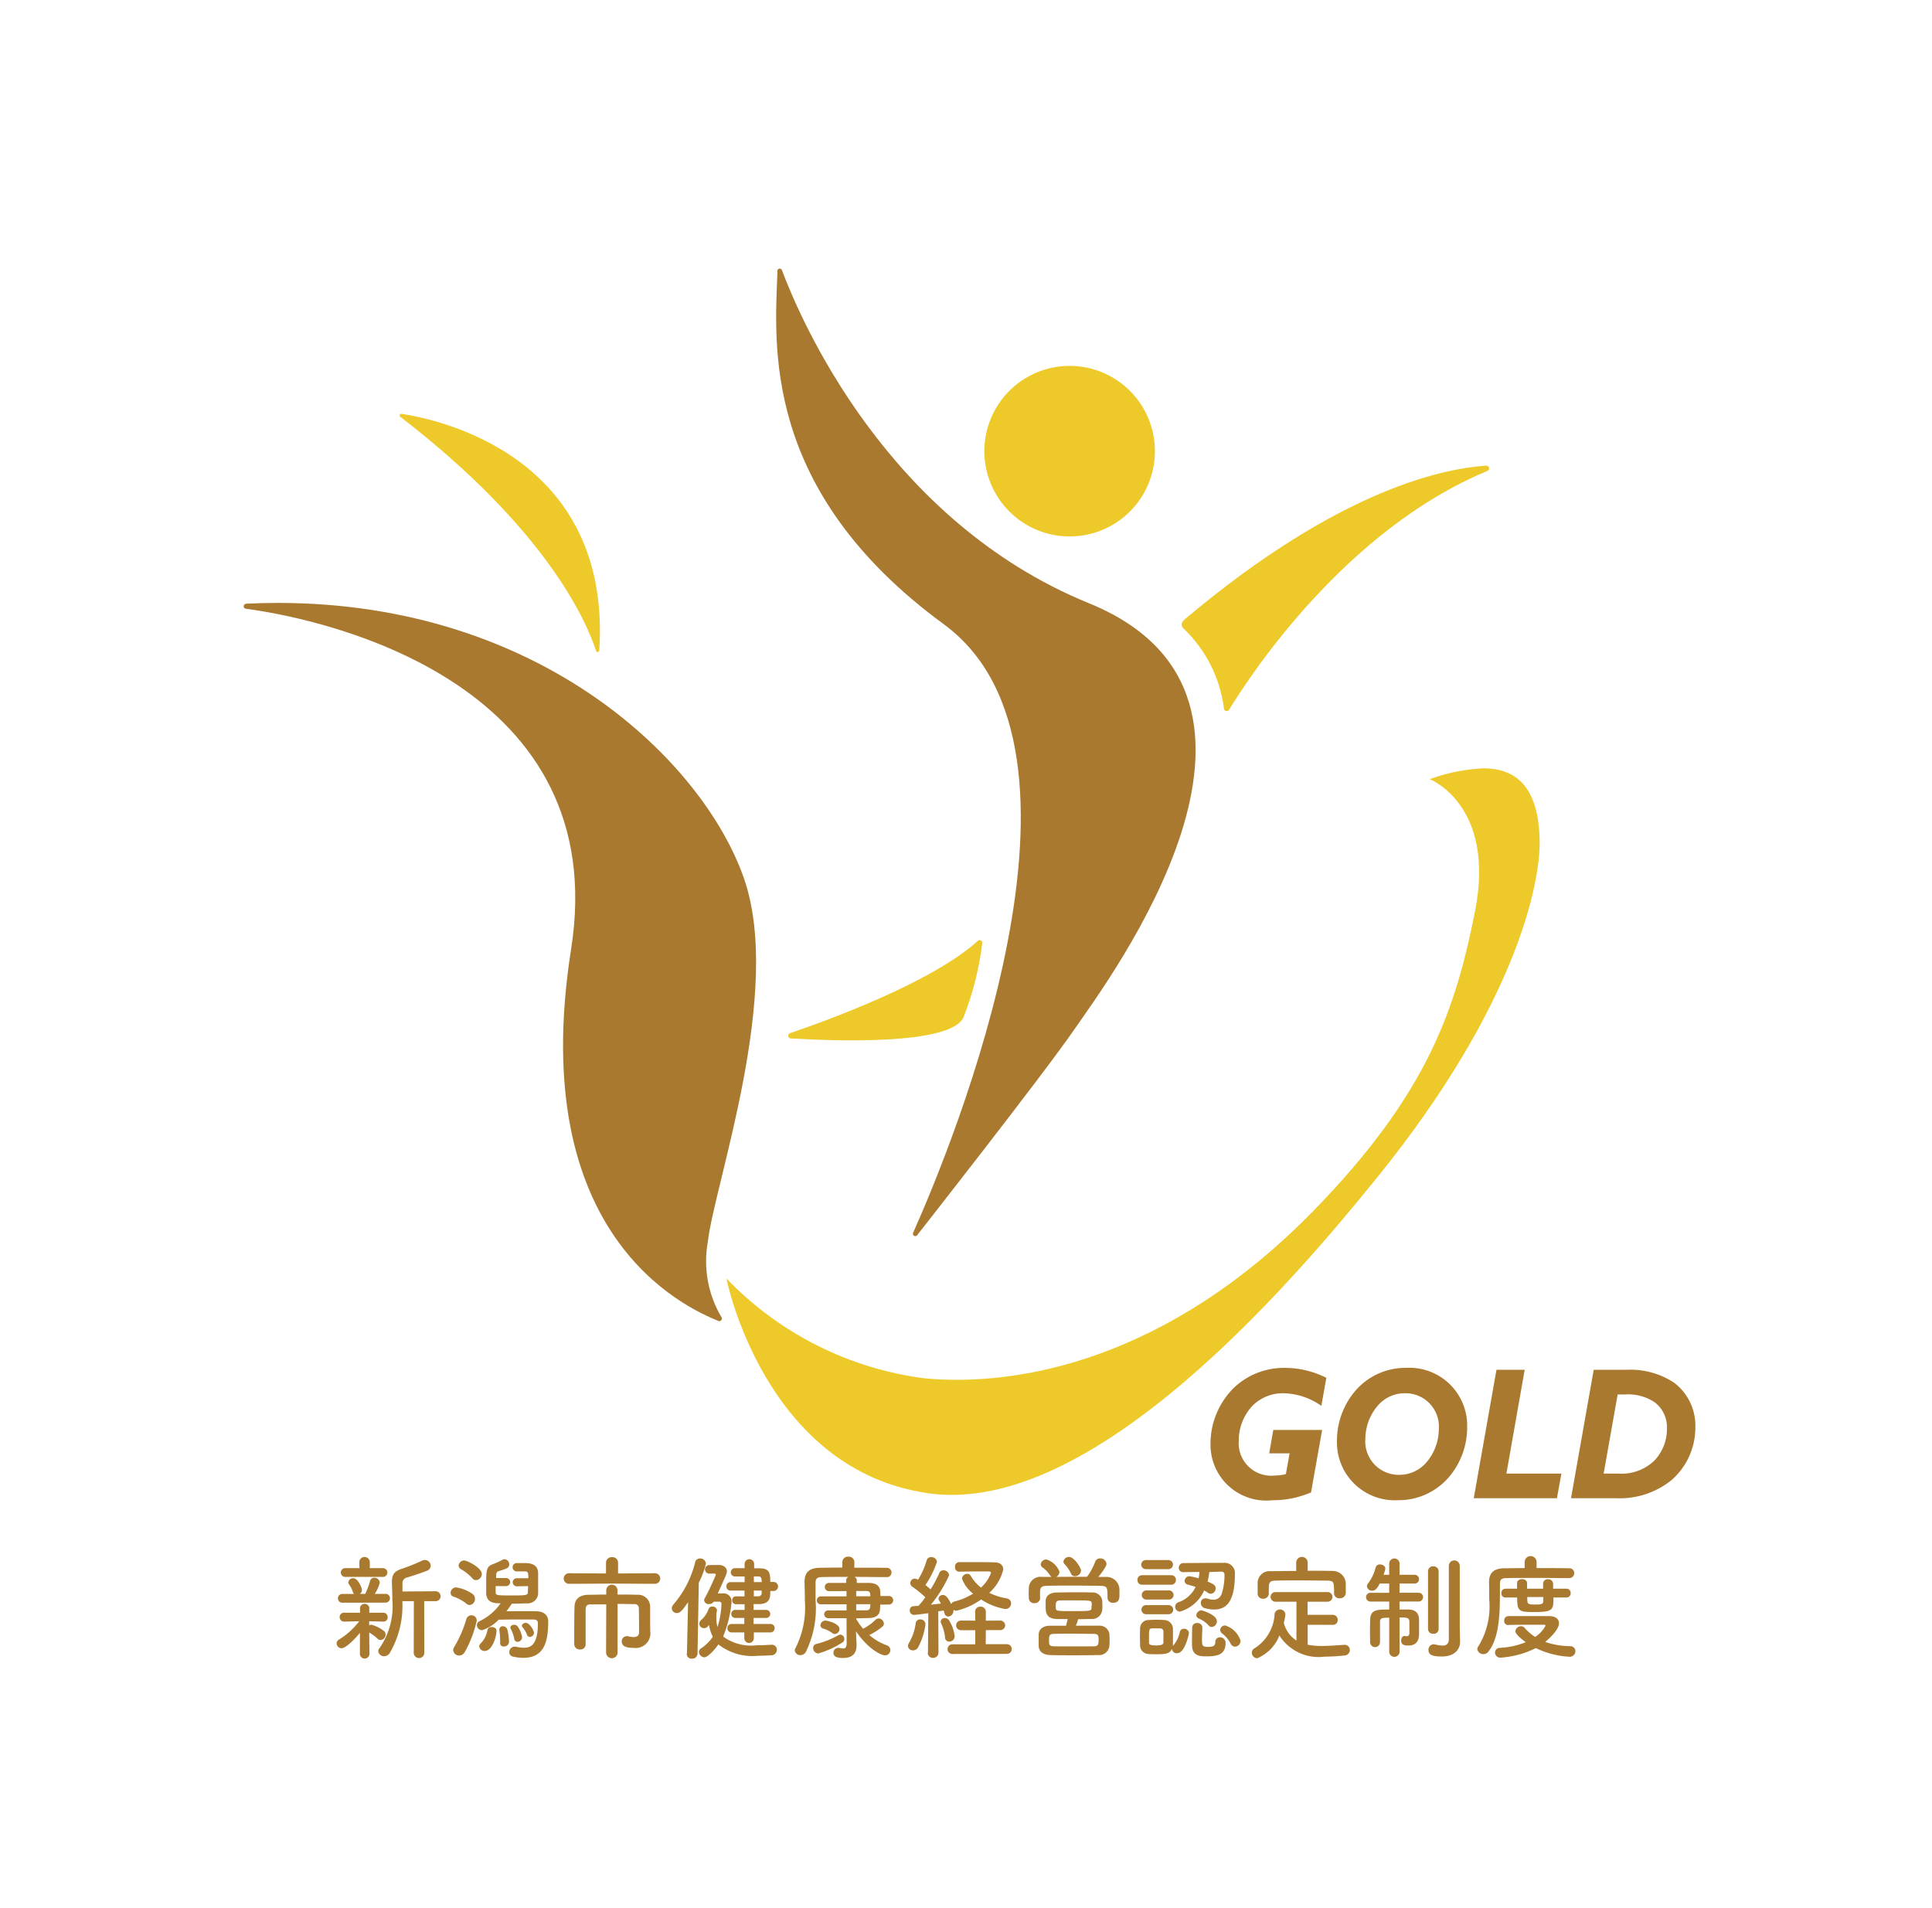 <svg xmlns="http://www.w3.org/2000/svg" xmlns:xlink="http://www.w3.org/1999/xlink" width="81" height="80" viewBox="0 0 81 80"><defs><clipPath id="a"><path d="M119.453,19.262a3.576,3.576,0,1,0,3.577-3.575,3.576,3.576,0,0,0-3.577,3.575" transform="translate(-119.453 -15.687)" fill="none"/></clipPath><linearGradient id="b" x1="-4.342" y1="7.58" x2="-4.305" y2="7.58" gradientUnits="objectBoundingBox"><stop offset="0" stop-color="#aa7930"/><stop offset="0.229" stop-color="#bb8e2e"/><stop offset="0.74" stop-color="#dfb92b"/><stop offset="1" stop-color="#edca2a"/></linearGradient><clipPath id="c"><path d="M.1,53.968a.1.1,0,0,0-.1.1v.008a.1.1,0,0,0,.092.1c3.748.5,15.369,3.274,13.635,14.277-1.9,12.05,4.8,15.019,6.176,15.583a.107.107,0,0,0,.136-.147,4.584,4.584,0,0,1-.578-3.173c.264-2.383,3.176-10.48,1.511-15.246-1.716-4.907-8.524-11.539-19.538-11.539q-.656,0-1.332.032" transform="translate(0 -53.936)" fill="none"/></clipPath><linearGradient id="d" x1="0.197" y1="1.281" x2="0.204" y2="1.281" gradientUnits="objectBoundingBox"><stop offset="0" stop-color="#edca2a"/><stop offset="1" stop-color="#aa7930"/></linearGradient><clipPath id="e"><path d="M25.18,23.542c6.176,4.752,7.824,8.626,8.207,9.813a.069.069,0,0,0,.135-.017c.525-8.191-6.817-9.7-8.291-9.92h-.012a.069.069,0,0,0-.04.125" transform="translate(-25.152 -23.417)" fill="none"/></clipPath><linearGradient id="f" x1="-0.73" y1="5.213" x2="-0.701" y2="5.213" xlink:href="#b"/><clipPath id="g"><path d="M85.931.092c-.109,3.055-.71,9.19,6.965,14.812,7.188,5.264.4,21.753-1.284,25.535a.1.1,0,0,0,.164.1s5.283-6.722,6.633-8.686,10.3-13.868.579-17.824C90.521,10.578,86.908,2.174,86.117.063A.093.093,0,0,0,86.028,0a.094.094,0,0,0-.1.092" transform="translate(-85.876 0)" fill="none"/></clipPath><linearGradient id="h" x1="-0.923" y1="1.434" x2="-0.912" y2="1.434" gradientUnits="objectBoundingBox"><stop offset="0" stop-color="#aa7930"/><stop offset="0.115" stop-color="#bb8e2e"/><stop offset="0.37" stop-color="#dfb92b"/><stop offset="0.5" stop-color="#edca2a"/><stop offset="1" stop-color="#aa7930"/></linearGradient><clipPath id="i"><path d="M164.038,31.777c-1.625.108-6.032.872-12.639,6.442-.173.146-.158.29-.049.387a5.6,5.6,0,0,1,1.693,3.358.115.115,0,0,0,.213.05c.915-1.5,4.89-7.548,10.832-10.016a.115.115,0,0,0-.042-.222h-.009" transform="translate(-151.268 -31.777)" fill="none"/></clipPath><linearGradient id="j" x1="-3.026" y1="4.84" x2="-3.006" y2="4.84" xlink:href="#b"/><clipPath id="k"><path d="M95.769,108.334c-1.919,1.745-6.329,3.345-7.872,3.87a.113.113,0,0,0,.03.22c1.718.105,6.725.306,7.246-.893a12.654,12.654,0,0,0,.783-3.1.113.113,0,0,0-.113-.128.11.11,0,0,0-.075.03" transform="translate(-87.82 -108.304)" fill="none"/></clipPath><linearGradient id="l" x1="-2.783" y1="6.805" x2="-2.752" y2="6.805" xlink:href="#b"/><clipPath id="m"><path d="M107.331,81.039s2.79,1.085,1.9,5.553c-.811,4.069-1.96,7.611-6.761,12.535-6.1,6.258-12.4,7.413-16.333,7.033a14,14,0,0,1-8.291-4.184s1.588,8.04,8.485,9.008,15.316-8.931,18.831-13.283c5.773-7.149,6.8-12.25,6.781-14.033-.027-2.423-1.095-3.081-2.36-3.081a7.641,7.641,0,0,0-2.251.454" transform="translate(-77.845 -80.585)" fill="none"/></clipPath><linearGradient id="n" x1="-0.593" y1="1.19" x2="-0.586" y2="1.19" xlink:href="#b"/><clipPath id="o"><rect width="60.863" height="58.276" fill="none"/></clipPath></defs><g transform="translate(14478 -11149)"><rect width="81" height="80" transform="translate(-14478 11149)" fill="#fff"/><g transform="translate(-14467.784 11160.262)"><g transform="translate(31.053 4.078)"><g clip-path="url(#a)"><rect width="7.152" height="7.15" transform="translate(0 0)" fill="url(#b)"/></g></g><g transform="translate(0 14.021)"><g clip-path="url(#c)"><rect width="37.322" height="37.322" transform="translate(-15.072 15.072) rotate(-45)" fill="url(#d)"/></g></g><g transform="translate(6.539 6.088)"><g clip-path="url(#e)"><rect width="8.921" height="10.011" transform="translate(-0.026 0)" fill="url(#f)"/></g></g><g transform="translate(22.325)"><g clip-path="url(#g)"><rect width="23.487" height="40.626" transform="translate(-0.655 0)" fill="url(#h)"/></g></g><g transform="translate(39.324 8.261)"><g clip-path="url(#i)"><rect width="12.982" height="10.333" transform="translate(-0.043 0)" fill="url(#j)"/></g></g><g transform="translate(22.83 28.155)"><g clip-path="url(#k)"><rect width="8.188" height="4.426" transform="translate(-0.041 0)" fill="url(#l)"/></g></g><g transform="translate(20.237 20.949)"><g clip-path="url(#m)"><rect width="34.117" height="31.366" transform="translate(0 0)" fill="url(#n)"/></g></g><g clip-path="url(#o)"><path d="M160.135,182.507a4.029,4.029,0,0,1-1.615.328,2.337,2.337,0,0,1-2.6-2.372,3.3,3.3,0,0,1,.981-2.343,3.049,3.049,0,0,1,2.165-.833,3.868,3.868,0,0,1,1.71.416l-.208,1.175A2.87,2.87,0,0,0,159,178.35a1.8,1.8,0,0,0-1.316.52,2.143,2.143,0,0,0-.58,1.48,1.362,1.362,0,0,0,1.5,1.45,2.059,2.059,0,0,0,.476-.06l.156-.87h-.855l.171-.982H160.6Z" transform="translate(-115.385 -131.198)" fill="#aa7930"/><path d="M181.779,179.778a3.218,3.218,0,0,1-.766,2.089,2.778,2.778,0,0,1-2.142.967,2.424,2.424,0,0,1-2.551-2.492,3.215,3.215,0,0,1,.766-2.09,2.773,2.773,0,0,1,2.142-.967,2.424,2.424,0,0,1,2.551,2.492m-1.673,1.428a2.151,2.151,0,0,0,.484-1.34,1.4,1.4,0,0,0-1.406-1.516,1.491,1.491,0,0,0-1.19.565,2.15,2.15,0,0,0-.483,1.339,1.4,1.4,0,0,0,1.405,1.517,1.492,1.492,0,0,0,1.19-.565" transform="translate(-130.483 -131.198)" fill="#aa7930"/><path d="M199.335,177.6h1.183l-.766,4.351h2.305l-.186,1.034h-3.488Z" transform="translate(-146.811 -131.431)" fill="#aa7930"/><path d="M215.017,177.6h1.36a3.314,3.314,0,0,1,2.023.55,2.259,2.259,0,0,1,.878,1.86,2.911,2.911,0,0,1-1,2.215,3.442,3.442,0,0,1-2.313.759h-1.9Zm1.026,4.351a1.987,1.987,0,0,0,1.524-.551,1.928,1.928,0,0,0,.521-1.323,1.324,1.324,0,0,0-.505-1.108,1.982,1.982,0,0,0-1.242-.335h-.32l-.588,3.318Z" transform="translate(-158.416 -131.431)" fill="#aa7930"/><path d="M15.963,210.949c-.229.282-.6.644-.764.644a.211.211,0,0,1-.214-.2.2.2,0,0,1,.114-.172,3.078,3.078,0,0,0,.834-.759l-.62.015h0a.186.186,0,0,1-.2-.187.18.18,0,0,1,.2-.185h0l.653,0,0-.21v-.005a.2.2,0,0,1,.391,0v.005l0,.21.591,0h0a.179.179,0,0,1,.177.191.172.172,0,0,1-.177.181h0l-.6-.015.005.177a.174.174,0,0,1,.09-.033,1.566,1.566,0,0,1,.52.258.2.2,0,0,1,.076.157.228.228,0,0,1-.21.228.184.184,0,0,1-.124-.052,1.806,1.806,0,0,0-.353-.263l.01.893a.2.2,0,0,1-.4,0Zm-.725-1.264a.184.184,0,1,1,0-.367h.481a.237.237,0,0,1-.057-.1,1.048,1.048,0,0,0-.148-.29.158.158,0,0,1-.038-.1.2.2,0,0,1,.205-.171c.2,0,.367.405.367.486a.206.206,0,0,1-.086.172h.224a3.439,3.439,0,0,0,.2-.53.18.18,0,0,1,.176-.149.231.231,0,0,1,.234.21,1.579,1.579,0,0,1-.21.468h.439a.184.184,0,1,1,0,.367Zm.133-1.082a.185.185,0,1,1,0-.367h.572l-.005-.273a.221.221,0,0,1,.439,0v.273h.539a.184.184,0,1,1,0,.367Zm2.853,1.016h-.482a3.925,3.925,0,0,1-.534,2.184.282.282,0,0,1-.229.125.237.237,0,0,1-.247-.21.188.188,0,0,1,.052-.129,3.079,3.079,0,0,0,.539-2.022c0-.239-.01-.473-.019-.7v-.058c0-.319.12-.458.439-.553a8.59,8.59,0,0,0,.825-.334.294.294,0,0,1,.119-.028.246.246,0,0,1,.243.238.227.227,0,0,1-.152.21c-.158.07-.692.243-.821.281a.244.244,0,0,0-.21.267v.324l1.364-.009a.209.209,0,1,1,0,.415h-.453l.005,2.184a.223.223,0,0,1-.444,0Z" transform="translate(-11.089 -153.751)" fill="#aa7930"/><path d="M34.039,210.028a1.814,1.814,0,0,0-.548-.3.158.158,0,0,1-.119-.157.235.235,0,0,1,.229-.229,1.626,1.626,0,0,1,.692.277.244.244,0,0,1,.1.2.253.253,0,0,1-.219.263.2.2,0,0,1-.134-.052m-.31,2.169a.242.242,0,0,1-.248-.228.221.221,0,0,1,.038-.124,4.966,4.966,0,0,0,.515-1.188.224.224,0,0,1,.434.067,4.7,4.7,0,0,1-.5,1.321.27.27,0,0,1-.238.152m.549-3.243a1.928,1.928,0,0,0-.482-.381.177.177,0,0,1-.091-.148.239.239,0,0,1,.239-.214c.105,0,.735.3.735.568a.265.265,0,0,1-.243.258.206.206,0,0,1-.158-.081m1.879.339a.17.17,0,1,1,0-.339h.472c0-.214-.01-.286-.134-.286h-.348a.17.17,0,0,1-.177-.177.167.167,0,0,1,.177-.172h.31c.191,0,.568.01.582.411,0,.124,0,.243,0,.367,0,.167,0,.335,0,.5a.434.434,0,0,1-.477.41c-.181.005-.405.015-.625.015-.071.109-.147.214-.229.319.21-.005.443-.005.668-.005s.434,0,.6.005c.3,0,.486.166.486.419,0,.878-.177,1.532-1.049,1.532a2,2,0,0,1-.434-.053.184.184,0,0,1-.148-.185.221.221,0,0,1,.22-.229.282.282,0,0,1,.057,0,1.52,1.52,0,0,0,.334.044c.2,0,.587-.029.587-1v-.042c0-.1-.081-.143-.177-.143h-.239c-.381,0-.906,0-1.23.01a1.645,1.645,0,0,1-.692.438.22.22,0,0,1-.22-.214.178.178,0,0,1,.105-.158,2.328,2.328,0,0,0,.892-.753c-.053,0-.1-.005-.143-.005-.3-.009-.453-.156-.463-.4,0-.119,0-.262,0-.405,0-.543,0-.716.248-.82a3.681,3.681,0,0,0,.4-.176.2.2,0,0,1,.119-.043.214.214,0,0,1,.2.215.185.185,0,0,1-.105.167,3.178,3.178,0,0,1-.358.124c-.057.019-.081.072-.086.157,0,.039,0,.081,0,.125H35.7a.169.169,0,1,1,0,.339h-.439c0,.09,0,.175,0,.257,0,.134.057.134.677.134.568,0,.673-.005.673-.128,0-.087.01-.177.01-.263Zm-1.589,2.523a.187.187,0,0,1,.067-.133,1.028,1.028,0,0,0,.277-.544.165.165,0,0,1,.182-.138c.1,0,.2.052.2.148,0,.253-.177.854-.492.854a.214.214,0,0,1-.229-.186m1.026,0a.14.14,0,0,1-.153-.143v-.024a1.048,1.048,0,0,0,0-.123,2.708,2.708,0,0,0-.033-.392c0-.01,0-.023,0-.033a.137.137,0,0,1,.148-.134.191.191,0,0,1,.186.134,2.312,2.312,0,0,1,.072.515.209.209,0,0,1-.22.2m.439-.329a1.439,1.439,0,0,0-.148-.41.126.126,0,0,1-.015-.057c0-.067.076-.114.158-.114a.185.185,0,0,1,.158.082,1.139,1.139,0,0,1,.177.433.2.2,0,0,1-.191.2.138.138,0,0,1-.138-.129m.654-.076a.132.132,0,0,1-.124-.1,1,1,0,0,0-.177-.3.109.109,0,0,1-.033-.072c0-.067.086-.119.167-.119.153,0,.339.32.339.42a.173.173,0,0,1-.172.167" transform="translate(-24.696 -154.051)" fill="#aa7930"/><path d="M53.6,208.926l-1.789.01a.222.222,0,1,1,0-.444l1.55.01,0-.459a.233.233,0,0,1,.253-.224.231.231,0,0,1,.253.224l0,.459,1.545-.01a.222.222,0,1,1,0,.444Zm-.229.873c-.272,0-.525,0-.673,0-.129,0-.186.062-.191.21,0,.177,0,.434,0,.7s0,.548,0,.777v0a.21.21,0,0,1-.234.2.222.222,0,0,1-.243-.2v-.286c0-.426,0-.916.01-1.279,0-.343.205-.515.563-.525.181,0,.463-.01.768-.01v-.177a.236.236,0,0,1,.472,0v.177c.315,0,.615,0,.82.01a.5.5,0,0,1,.549.505c0,.153,0,.32,0,.458v.3c0,.081,0,.182.01.358v.014a.615.615,0,0,1-.7.591c-.243,0-.5-.038-.5-.263a.21.21,0,0,1,.2-.228.179.179,0,0,1,.048,0,1.03,1.03,0,0,0,.244.038c.129,0,.233-.048.233-.2,0,0,0-.691-.009-1a.166.166,0,0,0-.176-.182c-.162,0-.429-.009-.716-.009v2.037a.241.241,0,0,1-.482,0Z" transform="translate(-38.17 -153.794)" fill="#aa7930"/><path d="M69.682,212.01l.048-2.156c-.219.319-.324.458-.472.458a.206.206,0,0,1-.21-.2.245.245,0,0,1,.062-.153,4.272,4.272,0,0,0,.916-1.774.2.2,0,0,1,.2-.162.239.239,0,0,1,.253.214,3.5,3.5,0,0,1-.3.8l-.052,2.976a.22.22,0,0,1-.234.21.2.2,0,0,1-.22-.205Zm1.126-2.175a.243.243,0,0,1-.2.1.186.186,0,0,1-.205-.158.132.132,0,0,1,.019-.071,10.681,10.681,0,0,0,.472-1,.049.049,0,0,0-.053-.048h-.233a.179.179,0,0,1-.005-.357c.162-.005.324-.005.415-.005.186,0,.339.1.339.268,0,.081-.029.153-.382.925.11,0,.191,0,.205,0a.331.331,0,0,1,.372.352,4.856,4.856,0,0,1-.353,1.455,1.988,1.988,0,0,0,1.4.367c.191,0,.4-.009.62-.023h.024a.207.207,0,0,1,.21.214.232.232,0,0,1-.243.229c-.191.01-.367.019-.539.019A2.329,2.329,0,0,1,71,211.627c-.176.258-.458.54-.586.54a.242.242,0,0,1-.229-.224.189.189,0,0,1,.1-.158,1.776,1.776,0,0,0,.482-.481,1.753,1.753,0,0,1-.162-.492c-.024.024-.038.048-.062.073a.2.2,0,0,1-.344-.12.228.228,0,0,1,.091-.172,1.06,1.06,0,0,0,.3-.453.158.158,0,0,1,.153-.1.18.18,0,0,1,.2.158.34.34,0,0,1-.019.086,1.72,1.72,0,0,0-.009.214,1.453,1.453,0,0,0,.048.4,3.57,3.57,0,0,0,.167-.973.092.092,0,0,0-.1-.091Zm1.679,1.288v.243a.2.2,0,0,1-.4,0l0-.243h-.53a.17.17,0,0,1-.177-.176.168.168,0,0,1,.177-.177h.53l0-.253h-.358a.17.17,0,1,1,0-.338H72.1v-.238c-.129,0-.253,0-.367,0a.157.157,0,0,1-.153-.167.153.153,0,0,1,.153-.162h0c.119,0,.239,0,.363,0v-.243h-.592a.168.168,0,0,1-.167-.177.165.165,0,0,1,.167-.176H72.1v-.238h-.406a.174.174,0,1,1,0-.348c.114,0,.262,0,.406,0l0-.176a.2.2,0,0,1,.4,0v.181H72.7c.434,0,.477.167.477.572h.148a.191.191,0,0,1,0,.381h-.148c0,.071,0,.138-.009.2-.019.253-.205.343-.463.348-.072,0-.152,0-.229,0l0,.243h.53a.169.169,0,1,1,0,.338h-.53v.253h.711a.166.166,0,0,1,.171.177.169.169,0,0,1-.171.176Zm0-1.756,0,.243c.067,0,.129,0,.186,0a.136.136,0,0,0,.143-.134c0-.033,0-.066,0-.105Zm.329-.353c0-.182-.019-.233-.148-.238h-.181v.238Z" transform="translate(-51.098 -153.944)" fill="#aa7930"/><path d="M92.456,209.727c0,.291,0,.553-.5.563-.138,0-.315.01-.505.01v.028a2.578,2.578,0,0,0,.291.41,2.3,2.3,0,0,0,.52-.376.186.186,0,0,1,.129-.057.232.232,0,0,1,.22.215.174.174,0,0,1-.057.124A2.632,2.632,0,0,1,92,211a2.248,2.248,0,0,0,.729.429.212.212,0,0,1,.153.2.221.221,0,0,1-.224.225c-.12,0-.654-.2-1.217-1.007v0l.024.534v.043c0,.234-.071.539-.563.539-.348,0-.405-.105-.405-.219a.2.2,0,0,1,.191-.205.187.187,0,0,1,.048,0,.8.8,0,0,0,.172.025c.09,0,.143-.048.143-.244l-.005-1.025c-.281,0-.558,0-.748,0a.176.176,0,0,1-.191-.167.163.163,0,0,1,.181-.158h.758v-.257H89.98a.167.167,0,0,1-.181-.167.169.169,0,0,1,.181-.167h1.064v-.219h-.725a.172.172,0,0,1-.186-.172.174.174,0,0,1,.191-.172h.706v-.11a.151.151,0,0,1,.1-.142c-.477,0-.925,0-1.154.009-.167.005-.229.086-.229.219v.139c0,.191,0,.4,0,.606a4.147,4.147,0,0,1-.41,2.175.268.268,0,0,1-.224.133.227.227,0,0,1-.238-.2.173.173,0,0,1,.033-.1,3.774,3.774,0,0,0,.391-1.969c0-.281-.01-.548-.014-.788v-.014c0-.386.186-.582.62-.591.244-.005.591-.01.964-.01l0-.228v0a.232.232,0,0,1,.253-.23.235.235,0,0,1,.253.23v0l-.005.233c.549,0,1.082,0,1.36.005a.192.192,0,0,1,.2.2.187.187,0,0,1-.2.19h0c-.268,0-.811-.009-1.355-.009a.155.155,0,0,1,.1.142v.11l.5,0c.306,0,.477.119.486.377,0,.053.005.115.005.172h.343a.179.179,0,1,1,0,.357Zm-2.594,2.046a.22.22,0,0,1-.215-.23.158.158,0,0,1,.129-.166,3.818,3.818,0,0,0,.935-.372.135.135,0,0,1,.071-.02.179.179,0,0,1,.172.182.172.172,0,0,1-.09.152,3.84,3.84,0,0,1-1,.454m.577-.858a1.083,1.083,0,0,0-.381-.186.147.147,0,0,1-.11-.133.211.211,0,0,1,.2-.2c.109,0,.6.123.6.353a.209.209,0,0,1-.191.21.183.183,0,0,1-.119-.048m1.011-1.755v.219h.591c0-.124,0-.219-.166-.219Zm0,.553v.257h.42c.162,0,.172-.109.172-.257Z" transform="translate(-65.77 -153.712)" fill="#aa7930"/><path d="M107.34,211.7a.2.2,0,0,1-.21-.182.26.26,0,0,1,.043-.129,2.219,2.219,0,0,0,.282-.82.182.182,0,0,1,.191-.167.21.21,0,0,1,.219.21,2.841,2.841,0,0,1-.315.973.246.246,0,0,1-.21.115m.629.1.014-1.659c-.048.009-.534.072-.6.072a.179.179,0,0,1-.177-.19.165.165,0,0,1,.153-.177c.062,0,.134-.01.214-.014a3.455,3.455,0,0,0,.286-.358,4.4,4.4,0,0,0-.539-.438.192.192,0,0,1-.091-.158.186.186,0,0,1,.186-.186.267.267,0,0,1,.138.048,3.237,3.237,0,0,0,.363-.816.178.178,0,0,1,.186-.133.225.225,0,0,1,.244.195,3.83,3.83,0,0,1-.482.973c.077.062.148.124.214.186a5.2,5.2,0,0,0,.363-.682.18.18,0,0,1,.176-.12.231.231,0,0,1,.238.21,5.393,5.393,0,0,1-.763,1.231c.158-.014.305-.033.42-.047-.086-.152-.1-.167-.1-.2a.172.172,0,0,1,.182-.158c.1,0,.2.067.348.382a.209.209,0,0,1,.153-.114,2.719,2.719,0,0,0,.767-.326,1.421,1.421,0,0,1-.467-.629.22.22,0,0,1,.224-.2.162.162,0,0,1,.139.076,1.789,1.789,0,0,0,.433.5,1.517,1.517,0,0,0,.42-.615c0-.044-.047-.062-.076-.062h-.191c-.305,0-.763,0-1.063.01h-.005a.177.177,0,0,1-.172-.2.18.18,0,0,1,.167-.2c.162,0,.376,0,.6,0,.315,0,.644,0,.878.009.276,0,.377.143.377.3a1.908,1.908,0,0,1-.587.978,2.642,2.642,0,0,0,.735.233.209.209,0,0,1,.181.21.235.235,0,0,1-.248.234,2.552,2.552,0,0,1-1.007-.4,2.961,2.961,0,0,1-1.035.472.216.216,0,0,1-.129-.038.159.159,0,0,1,0,.048.231.231,0,0,1-.215.234c-.076,0-.142-.048-.167-.158a.617.617,0,0,0-.024-.095c-.062.009-.143.023-.229.037l.009,1.726a.218.218,0,0,1-.229.224.209.209,0,0,1-.22-.219Zm.716-.648a1.847,1.847,0,0,0-.158-.572.2.2,0,0,1-.024-.086.16.16,0,0,1,.172-.148.212.212,0,0,1,.176.09,1.6,1.6,0,0,1,.238.669.227.227,0,0,1-.224.228.177.177,0,0,1-.181-.181m.309.7a.2.2,0,1,1,0-.406l.959,0,0-.591-.6,0a.2.2,0,1,1,0-.405l.6.005-.005-.377a.205.205,0,0,1,.219-.21.214.214,0,0,1,.23.21l0,.377.587-.005a.209.209,0,0,1,.224.2.205.205,0,0,1-.224.2l-.587,0-.005.591.888,0a.2.2,0,1,1,0,.406Z" transform="translate(-79.28 -153.768)" fill="#aa7930"/><path d="M127.081,209.519a.222.222,0,0,1-.243.2.215.215,0,0,1-.233-.209c0-.063-.005-.134-.005-.21s.005-.162.005-.234a.493.493,0,0,1,.553-.448c.134,0,.267,0,.4,0a.214.214,0,0,1-.062-.067,1.325,1.325,0,0,0-.329-.339.164.164,0,0,1-.062-.123.233.233,0,0,1,.243-.2.861.861,0,0,1,.544.514.26.26,0,0,1-.139.216c.424-.005.863-.005,1.293-.005a2.575,2.575,0,0,0,.34-.625.216.216,0,0,1,.209-.147.257.257,0,0,1,.268.229c0,.138-.3.491-.343.549.114,0,.228,0,.343,0a.536.536,0,0,1,.538.472c.005.067.005.158.005.244,0,.167,0,.367-.262.367a.214.214,0,0,1-.239-.2v-.01c0-.447-.009-.491-.3-.5-.376-.005-.816-.01-1.241-.01-.348,0-.687,0-.978.01-.257,0-.3.071-.31.239v.276Zm1.5,1.145c.32,0,.649,0,.958,0a.415.415,0,0,1,.443.329c.006.076.01.163.01.253s0,.182-.01.272a.428.428,0,0,1-.467.377c-.373.01-.731.01-1.069.01s-.654,0-.954-.01-.462-.162-.473-.371c0-.068,0-.139,0-.21,0-.1,0-.2,0-.286.006-.172.134-.358.468-.362.21,0,.439,0,.678,0,.028-.1.052-.2.071-.282-.172,0-.329,0-.458,0-.462-.014-.467-.3-.467-.539,0-.081,0-.158,0-.225.01-.172.129-.338.453-.348.2,0,.453-.009.715-.009s.53,0,.768.009a.407.407,0,0,1,.434.315c0,.067.009.138.009.214s0,.148-.009.22a.421.421,0,0,1-.453.362c-.177,0-.363.009-.554.009a1.57,1.57,0,0,1-.1.277m-.11.864c.277,0,.563,0,.868-.005.172,0,.2-.072.2-.262s-.014-.253-.2-.258c-.3,0-.592-.009-.868-.009s-.549,0-.811.009c-.192,0-.2.091-.2.262,0,.205.009.249.2.258.268.005.534.005.811.005m.778-1.7a.65.65,0,0,0,0-.1c0-.129-.082-.129-.668-.129-.224,0-.453,0-.639,0s-.2.081-.2.22c0,.028,0,.057,0,.091.01.138.039.138.74.138.726,0,.755-.009.759-.138a.6.6,0,0,0,0-.091m-.7-1.236a.165.165,0,0,1-.163-.114,1.416,1.416,0,0,0-.276-.4.149.149,0,0,1-.038-.1.227.227,0,0,1,.238-.191c.215,0,.5.453.5.578a.258.258,0,0,1-.257.228" transform="translate(-93.688 -153.767)" fill="#aa7930"/><path d="M144.33,209.315a.19.19,0,0,1-.2-.2.193.193,0,0,1,.2-.2h1.212a.19.19,0,0,1,.2.2.193.193,0,0,1-.2.2Zm.574,2.914c-.11,0-.215,0-.311-.009a.364.364,0,0,1-.353-.377c0-.125-.006-.244-.006-.358s.006-.224.006-.329a.354.354,0,0,1,.348-.362c.1-.005.209-.01.3-.01.124,0,.239,0,.348.01a.379.379,0,0,1,.382.338c0,.11,0,.233,0,.358s0,.243,0,.348a.17.17,0,0,1-.005.052.117.117,0,0,1,.019-.028,1.262,1.262,0,0,0,.272-.553.175.175,0,0,1,.176-.148.2.2,0,0,1,.21.182c0,.009-.157.844-.5.844a.2.2,0,0,1-.214-.181c-.091.2-.253.224-.681.224m-.416-3.568a.19.19,0,0,1,0-.381h.95a.19.19,0,1,1,0,.381Zm.01,1.275a.192.192,0,0,1,0-.383h.949a.192.192,0,1,1,0,.383Zm0,.615a.191.191,0,0,1,0-.382h.949a.191.191,0,1,1,0,.382Zm.258.592c-.129,0-.133.085-.133.357,0,.087,0,.172,0,.243s.034.115.3.115c.2,0,.3-.029.306-.119,0-.067,0-.152,0-.234s0-.172,0-.238a.133.133,0,0,0-.138-.123Zm2.394-2.361a2.448,2.448,0,0,1-.071.4c.253.1.339.163.339.282a.226.226,0,0,1-.205.229.191.191,0,0,1-.115-.038,1.738,1.738,0,0,0-.162-.1,1.605,1.605,0,0,1-1.015.887.206.206,0,0,1-.2-.21.191.191,0,0,1,.133-.181,1.263,1.263,0,0,0,.725-.644c-.11-.038-.224-.066-.329-.1a.159.159,0,0,1-.133-.158.2.2,0,0,1,.205-.191,3.539,3.539,0,0,1,.381.086,2.174,2.174,0,0,0,.038-.267c-.243.005-.491.005-.682.01h0a.176.176,0,0,1-.186-.181.19.19,0,0,1,.195-.2c.339,0,.9-.009,1.321-.009.143,0,.267,0,.358,0a.431.431,0,0,1,.477.482c0,1.221-.41,1.474-.873,1.474a1.475,1.475,0,0,1-.373-.053.226.226,0,0,1-.181-.225.183.183,0,0,1,.191-.191.341.341,0,0,1,.1.015.7.7,0,0,0,.234.043.356.356,0,0,0,.348-.244,2.625,2.625,0,0,0,.119-.782c0-.081-.019-.152-.129-.152Zm-.291,2.327c0,.143-.014.344-.014.511,0,.252.019.3.258.3s.3-.066.3-.2a.185.185,0,0,1,.192-.2.226.226,0,0,1,.238.244c0,.514-.4.553-.82.553-.315,0-.587-.047-.587-.5,0-.172,0-.506.009-.716a.19.19,0,0,1,.206-.181.2.2,0,0,1,.219.177Zm.263-.09a1.189,1.189,0,0,0-.42-.291.155.155,0,0,1-.095-.138.223.223,0,0,1,.219-.2c.024,0,.644.177.644.457a.239.239,0,0,1-.219.239.164.164,0,0,1-.128-.067m.92.758a1.251,1.251,0,0,0-.353-.42.194.194,0,0,1-.081-.148.2.2,0,0,1,.214-.186.982.982,0,0,1,.639.64.247.247,0,0,1-.229.248.213.213,0,0,1-.191-.134" transform="translate(-106.658 -154.135)" fill="#aa7930"/><path d="M164.941,210.6v.834a3,3,0,0,0,.6.053c.315,0,.639-.029.939-.048h.014a.212.212,0,0,1,.215.22.23.23,0,0,1-.23.228,7.907,7.907,0,0,1-.829.049,1.948,1.948,0,0,1-1.894-.887,1.7,1.7,0,0,1-.93.954.232.232,0,0,1-.224-.234.2.2,0,0,1,.1-.176,1.815,1.815,0,0,0,.853-1.426.218.218,0,0,1,.219-.21.222.222,0,0,1,.234.22,2.328,2.328,0,0,1-.067.338,1.229,1.229,0,0,0,.53.744v-1.626h-.882a.2.2,0,1,1,0-.405h2.189a.2.2,0,1,1,0,.405h-.84v.549h1.044a.209.209,0,0,1,.22.214.2.2,0,0,1-.22.206Zm0-2.266c.358,0,.716,0,1.068.009a.547.547,0,0,1,.53.5c0,.072,0,.167,0,.258,0,.061,0,.124,0,.172a.237.237,0,0,1-.252.215.212.212,0,0,1-.239-.2v-.01c0-.477-.005-.525-.287-.53-.367,0-.787-.01-1.2-.01-.334,0-.663,0-.949.01-.253,0-.291.081-.3.258v.286a.222.222,0,0,1-.238.214.214.214,0,0,1-.23-.219c0-.062,0-.138,0-.22s0-.167,0-.244a.5.5,0,0,1,.544-.472c.352,0,.71-.009,1.073-.009v-.373a.242.242,0,0,1,.481,0Z" transform="translate(-120.333 -153.74)" fill="#aa7930"/><path d="M181.994,210.535c-.315,0-.386.014-.386.181v.228c0,.206,0,.449,0,.625v.005a.208.208,0,0,1-.415,0c0-.128-.006-.3-.006-.468s.006-.343.006-.472c.014-.443.272-.443.8-.443v-.334l-.773,0a.184.184,0,1,1,0-.367h.773v-.387h-.4c-.1.2-.186.3-.315.3a.211.211,0,0,1-.219-.186.174.174,0,0,1,.033-.1,1.84,1.84,0,0,0,.334-.692.175.175,0,0,1,.181-.124c.109,0,.224.067.224.176a1.138,1.138,0,0,1-.077.258l.239,0v-.487a.218.218,0,0,1,.434,0v.487l.62,0a.184.184,0,1,1,0,.367h-.62v.387h.788a.184.184,0,1,1,0,.367l-.788,0v.334c.129,0,.253,0,.363,0,.315.009.454.152.454.448,0,.138,0,.387,0,.548v.029c0,.277-.11.486-.443.486-.224,0-.306-.057-.306-.21,0-.1.049-.191.139-.191.005,0,.014,0,.024,0a.322.322,0,0,0,.067.01c.062,0,.114-.029.114-.148,0,0,0-.319,0-.458,0-.172-.114-.181-.411-.181v1.436a.217.217,0,1,1-.434,0Zm1.627-1.942a.208.208,0,0,1,.22-.214.213.213,0,0,1,.224.214v2.414a.2.2,0,0,1-.224.2.2.2,0,0,1-.22-.2Zm1.345,2.938v.01c0,.286-.191.62-.773.62-.386,0-.553-.067-.553-.271a.221.221,0,0,1,.205-.239.2.2,0,0,1,.052,0,1.7,1.7,0,0,0,.325.053c.142,0,.267-.053.271-.253,0-.177,0-1.488,0-2.361v-.749a.23.23,0,0,1,.458,0v2.614Z" transform="translate(-133.966 -153.972)" fill="#aa7930"/><path d="M202.782,208.615c-.257,0-.72-.009-1.192-.009-.577,0-1.174,0-1.459.009-.167.005-.229.081-.229.215-.01.863.056,2.18-.482,2.862a.26.26,0,0,1-.214.109.247.247,0,0,1-.254-.215.182.182,0,0,1,.043-.11,3.192,3.192,0,0,0,.457-1.96c0-.253,0-.491-.009-.711v-.015c0-.381.186-.577.621-.587.233,0,.539-.009.873-.009v-.253a.248.248,0,0,1,.5,0v.253c.534,0,1.06,0,1.355.009a.2.2,0,0,1,.224.2.209.209,0,0,1-.224.21Zm-2.523,1.97a.173.173,0,0,1-.181-.186.18.18,0,0,1,.181-.191h1.718c.286.005.4.147.4.3,0,.306-.526.739-.578.783a3.372,3.372,0,0,0,1.044.177.208.208,0,0,1,.22.214.234.234,0,0,1-.257.229,3.663,3.663,0,0,1-1.4-.363,3.887,3.887,0,0,1-1.464.4.22.22,0,0,1-.248-.21.2.2,0,0,1,.2-.2,3.3,3.3,0,0,0,1.092-.238c-.1-.067-.439-.32-.439-.458a.239.239,0,0,1,.244-.21.171.171,0,0,1,.133.057,2.053,2.053,0,0,0,.453.391,1.279,1.279,0,0,0,.434-.468c0-.028-.033-.042-.062-.042h-.357c-.357,0-.783,0-1.126.009Zm1.884-1.158c0,.51,0,.61-.8.61-.644,0-.72-.024-.72-.61h-.492a.167.167,0,0,1-.171-.182.173.173,0,0,1,.171-.186h.488c0-.09,0-.166,0-.233,0-.11.1-.168.209-.168s.21.057.21.172v.229h.672v-.224a.184.184,0,0,1,.206-.172.2.2,0,0,1,.214.177v.219h.558a.171.171,0,0,1,.177.181.173.173,0,0,1-.177.187Zm-.425-.019h-.672c0,.3,0,.314.344.314.233,0,.319-.014.328-.134Z" transform="translate(-147.231 -153.712)" fill="#aa7930"/></g></g></g></svg>